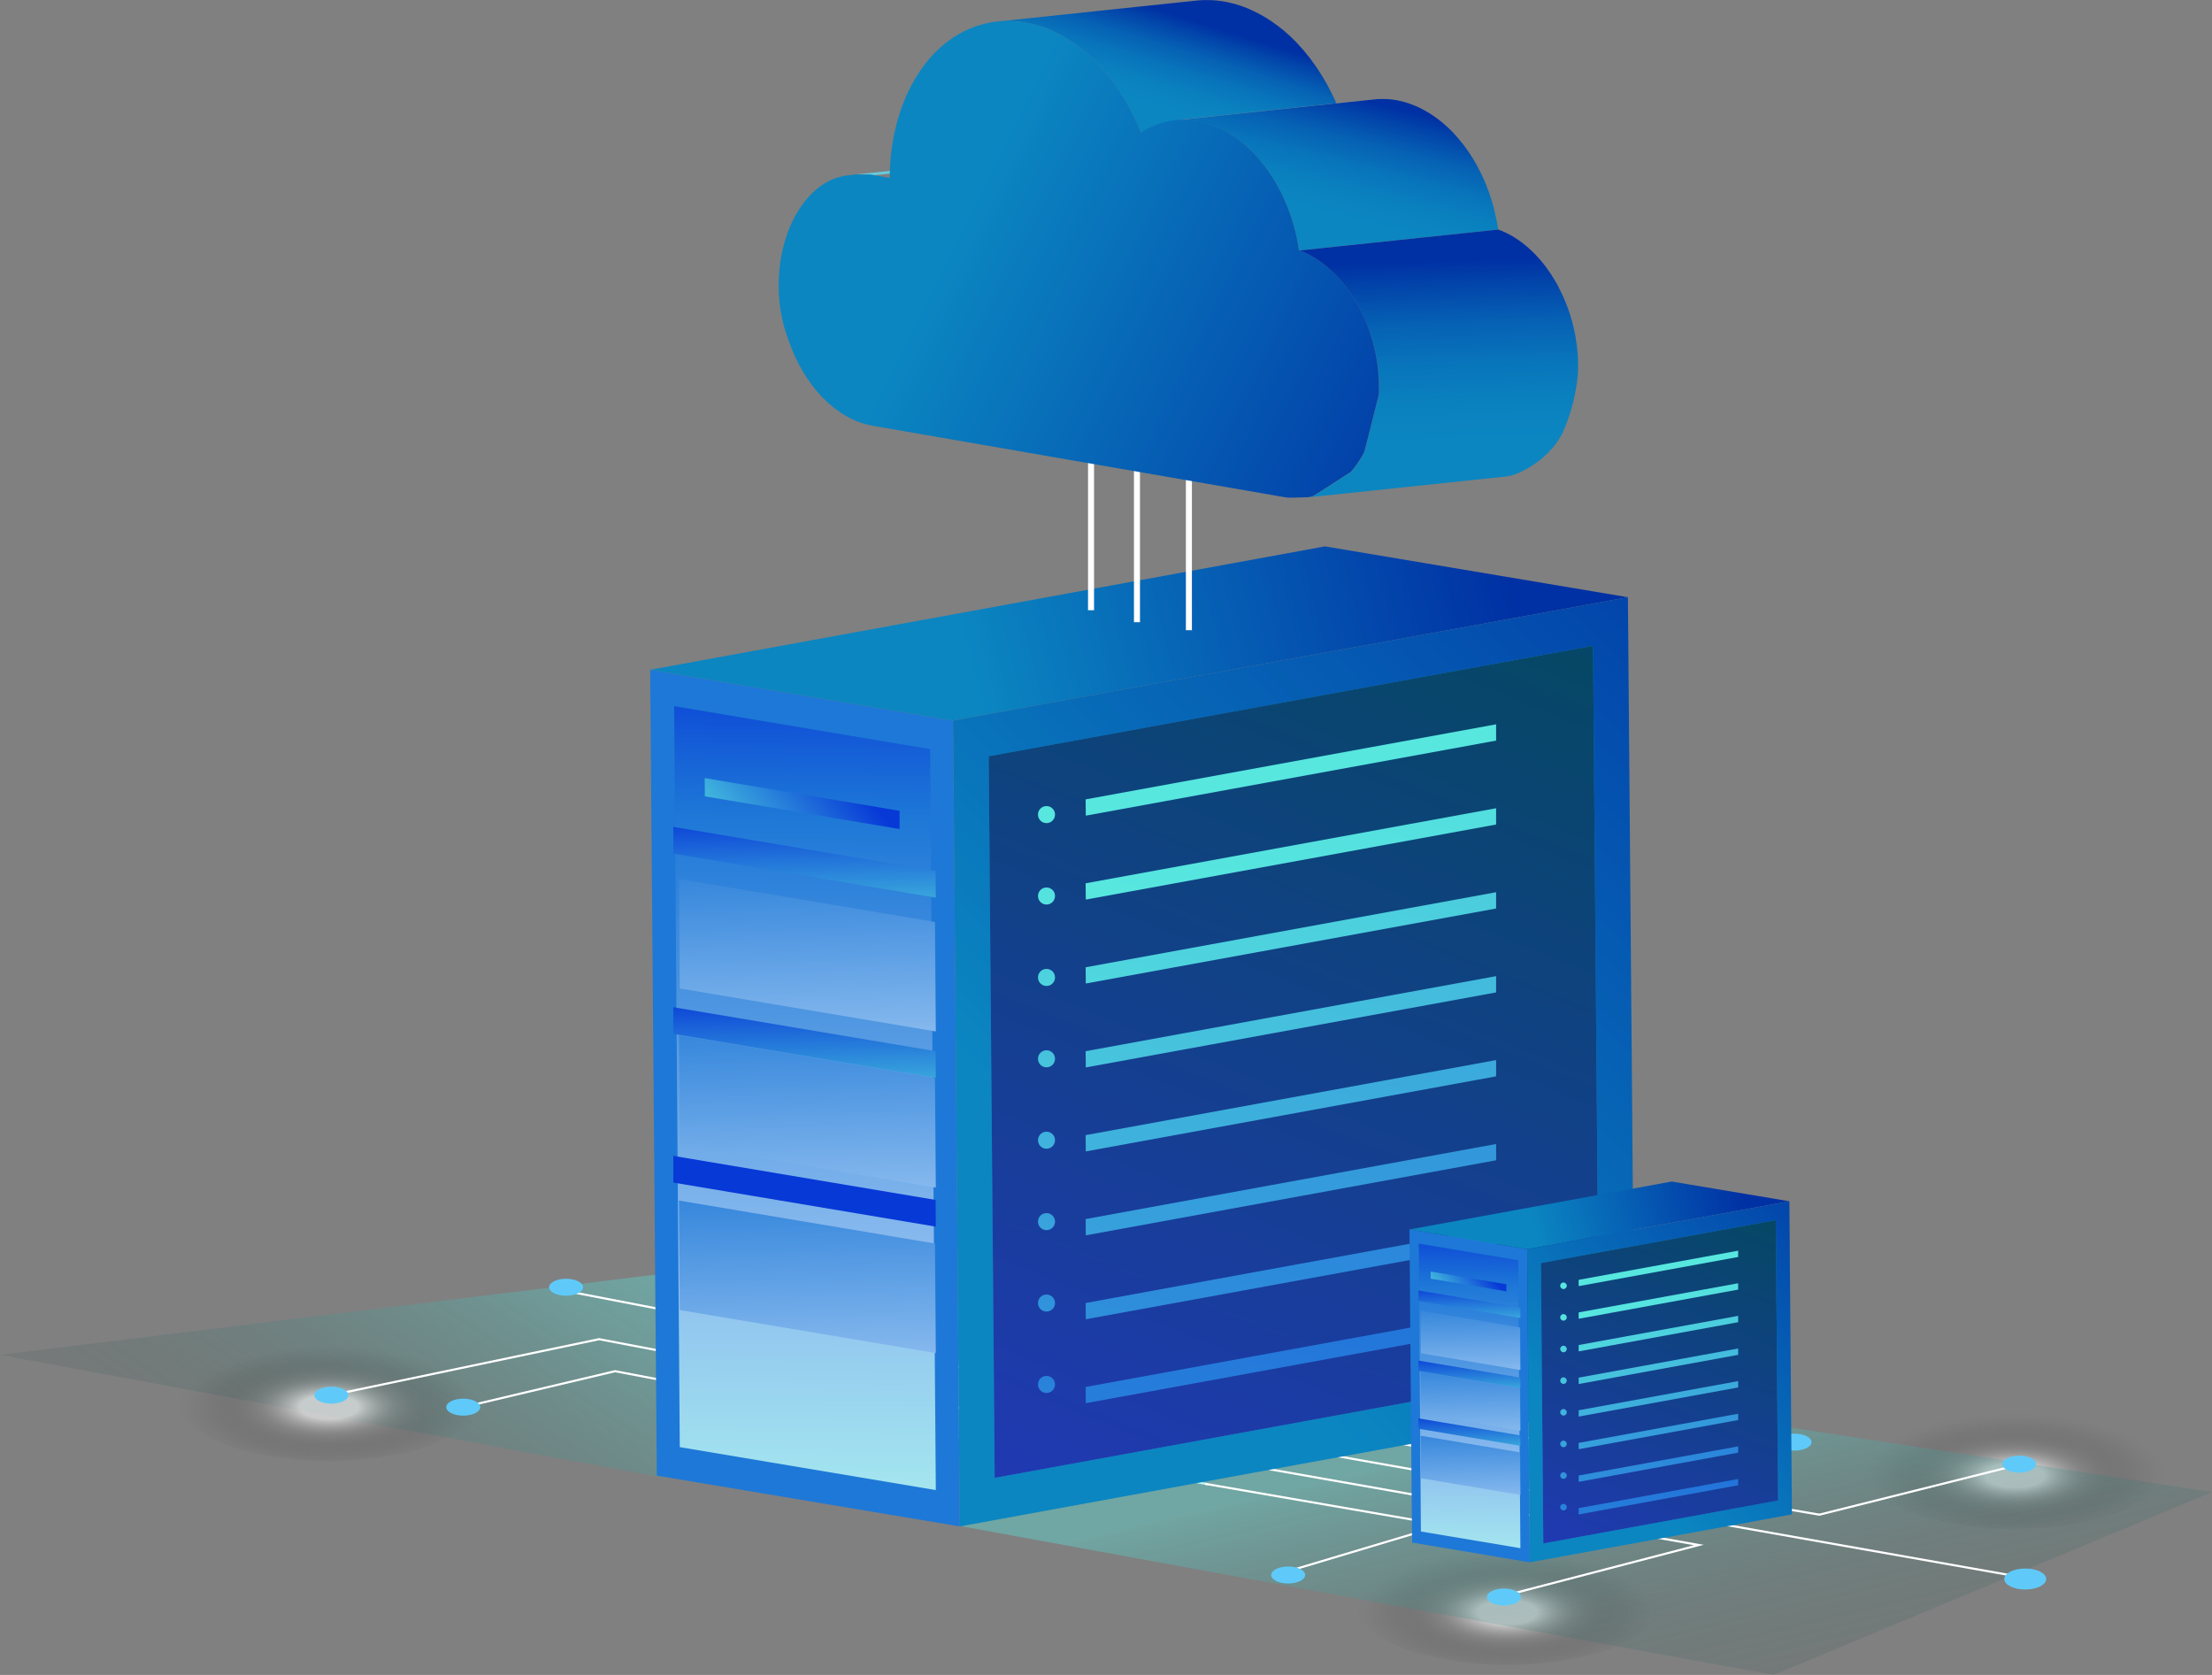 <svg xmlns="http://www.w3.org/2000/svg" width="523" height="396" viewBox="0 0 523 396" fill="none"><rect x="0" y="0" width="523" height="396" fill="#808080" stroke="none"/><path opacity="0.53" d="M157.629 349.512L332.441 328.127L174.812 298.938L0 320.322L157.629 349.512Z" fill="url(#paint0_linear_617_2567)"></path><path opacity="0.6" d="M356.411 393.614C376.563 393.614 392.899 386.961 392.899 378.755C392.899 370.549 376.563 363.896 356.411 363.896C336.259 363.896 319.922 370.549 319.922 378.755C319.922 386.961 336.259 393.614 356.411 393.614Z" fill="url(#paint1_radial_617_2567)"></path><path opacity="0.6" d="M476.365 361.483C496.517 361.483 512.853 354.83 512.853 346.624C512.853 338.418 496.517 331.766 476.365 331.766C456.213 331.766 439.877 338.418 439.877 346.624C439.877 354.83 456.213 361.483 476.365 361.483Z" fill="url(#paint2_radial_617_2567)"></path><path opacity="0.6" d="M77.773 345.412C97.925 345.412 114.262 338.76 114.262 330.554C114.262 322.348 97.925 315.695 77.773 315.695C57.621 315.695 41.285 322.348 41.285 330.554C41.285 338.76 57.621 345.412 77.773 345.412Z" fill="url(#paint3_radial_617_2567)"></path><path d="M285.213 350.857L145.426 324.186L109.531 332.689" stroke="white" stroke-width="0.5" stroke-miterlimit="10" stroke-linecap="square"></path><path d="M281.431 343.289L141.644 316.617L78.366 329.854" stroke="white" stroke-width="0.5" stroke-miterlimit="10" stroke-linecap="square"></path><path d="M282.38 333.849L134.094 305.279" stroke="white" stroke-width="0.5" stroke-miterlimit="10" stroke-linecap="square"></path><path opacity="0.53" d="M419.333 395.998L226.692 360.731L384.307 331.541L523 352.768L419.333 395.998Z" fill="url(#paint4_linear_617_2567)"></path><path d="M285.213 350.857L341.151 360.535L305.519 371.201" stroke="white" stroke-width="0.5" stroke-miterlimit="10" stroke-linecap="square"></path><path d="M300.42 347.416L401.675 365.281L357.241 376.869" stroke="white" stroke-width="0.5" stroke-miterlimit="10" stroke-linecap="square"></path><path d="M315.758 344.199L475.06 372.374" stroke="white" stroke-width="0.5" stroke-miterlimit="10" stroke-linecap="square"></path><path d="M476.958 346.387L430.178 358.108L329.647 341.074" stroke="white" stroke-width="0.5" stroke-miterlimit="10" stroke-linecap="square"></path><path d="M345.065 336.961L400.436 347.086L422.891 341.892" stroke="white" stroke-width="0.5" stroke-miterlimit="10" stroke-linecap="square"></path><path d="M226.929 360.889L155.296 348.878L153.728 158.354L225.348 170.377L226.929 360.889Z" fill="#1E78D7"></path><path d="M221.263 352.294L160.725 342.143L159.394 166.951L219.919 177.116L221.263 352.294Z" fill="url(#paint5_linear_617_2567)"></path><path d="M160.528 207.809L160.725 233.702L221.263 243.867L221.065 217.974L160.528 207.809Z" fill="url(#paint6_linear_617_2567)"></path><path d="M160.528 244.725L160.725 270.618L221.263 280.783L221.065 254.89L160.528 244.725Z" fill="url(#paint7_linear_617_2567)"></path><path d="M159.197 238.131V244.433L221.263 254.848L221.21 248.533L159.197 238.131Z" fill="url(#paint8_linear_617_2567)"></path><path d="M159.197 195.494V201.809L221.263 212.225L221.21 205.91L159.197 195.494Z" fill="url(#paint9_linear_617_2567)"></path><path d="M159.197 273.281V279.596L221.263 290.012L221.21 283.697L159.197 273.281Z" fill="url(#paint10_linear_617_2567)"></path><path d="M160.528 283.842L160.725 309.736L221.263 319.901L221.065 294.007L160.528 283.842Z" fill="url(#paint11_linear_617_2567)"></path><path d="M212.697 196.007V191.696L166.616 183.957L166.655 188.281L212.697 196.007Z" fill="url(#paint12_linear_617_2567)"></path><path d="M225.348 170.378L153.728 158.354L313.281 129.178L384.9 141.202L225.348 170.378Z" fill="url(#paint13_linear_617_2567)"></path><path d="M384.9 141.201L386.482 331.713L226.929 360.889L225.348 170.378L384.9 141.201Z" fill="url(#paint14_linear_617_2567)"></path><g style="mix-blend-mode:multiply"><path d="M376.651 152.686L378.061 323.289L235.178 349.407L233.768 178.817L376.651 152.686Z" fill="url(#paint15_linear_617_2567)"></path></g><g style="mix-blend-mode:multiply"><path d="M376.651 152.686L378.061 323.289L235.178 349.407L233.768 178.817L376.651 152.686Z" fill="url(#paint16_linear_617_2567)"></path></g><path d="M353.736 175.098V171.248L256.684 188.994L256.723 192.844L353.736 175.098Z" fill="url(#paint17_linear_617_2567)"></path><path d="M353.736 194.94V191.09L256.684 208.836L256.723 212.686L353.736 194.94Z" fill="url(#paint18_linear_617_2567)"></path><path d="M353.736 214.795V210.945L256.684 228.691L256.723 232.528L353.736 214.795Z" fill="url(#paint19_linear_617_2567)"></path><path d="M353.736 234.637V230.787L256.684 248.533L256.723 252.37L353.736 234.637Z" fill="url(#paint20_linear_617_2567)"></path><path d="M353.736 254.481V250.631L256.684 268.377L256.723 272.227L353.736 254.481Z" fill="url(#paint21_linear_617_2567)"></path><path d="M353.736 274.322V270.473L256.684 288.219L256.723 292.068L353.736 274.322Z" fill="url(#paint22_linear_617_2567)"></path><path d="M353.736 294.178V290.328L256.684 308.061L256.723 311.911L353.736 294.178Z" fill="url(#paint23_linear_617_2567)"></path><path d="M353.736 314.02V310.17L256.684 327.916L256.723 331.752L353.736 314.02Z" fill="url(#paint24_linear_617_2567)"></path><path d="M249.449 192.593C249.449 193.701 248.553 194.611 247.433 194.611C246.313 194.611 245.417 193.714 245.417 192.593C245.417 191.473 246.313 190.576 247.433 190.576C248.553 190.576 249.449 191.473 249.449 192.593Z" fill="url(#paint25_linear_617_2567)"></path><path d="M249.449 211.841C249.449 212.949 248.553 213.859 247.433 213.859C246.313 213.859 245.417 212.962 245.417 211.841C245.417 210.721 246.313 209.824 247.433 209.824C248.553 209.824 249.449 210.721 249.449 211.841Z" fill="url(#paint26_linear_617_2567)"></path><path d="M249.449 231.091C249.449 232.199 248.553 233.109 247.433 233.109C246.313 233.109 245.417 232.212 245.417 231.091C245.417 229.971 246.313 229.074 247.433 229.074C248.553 229.074 249.449 229.971 249.449 231.091Z" fill="url(#paint27_linear_617_2567)"></path><path d="M249.449 250.328C249.449 251.435 248.553 252.345 247.433 252.345C246.313 252.345 245.417 251.448 245.417 250.328C245.417 249.207 246.313 248.311 247.433 248.311C248.553 248.311 249.449 249.207 249.449 250.328Z" fill="url(#paint28_linear_617_2567)"></path><path d="M249.449 269.576C249.449 270.683 248.553 271.593 247.433 271.593C246.313 271.593 245.417 270.696 245.417 269.576C245.417 268.455 246.313 267.559 247.433 267.559C248.553 267.559 249.449 268.455 249.449 269.576Z" fill="url(#paint29_linear_617_2567)"></path><path d="M249.449 288.824C249.449 289.931 248.553 290.841 247.433 290.841C246.313 290.841 245.417 289.944 245.417 288.824C245.417 287.703 246.313 286.807 247.433 286.807C248.553 286.807 249.449 287.703 249.449 288.824Z" fill="url(#paint30_linear_617_2567)"></path><path d="M249.449 308.074C249.449 309.181 248.553 310.091 247.433 310.091C246.313 310.091 245.417 309.194 245.417 308.074C245.417 306.953 246.313 306.057 247.433 306.057C248.553 306.057 249.449 306.953 249.449 308.074Z" fill="url(#paint31_linear_617_2567)"></path><path d="M249.449 327.322C249.449 328.429 248.553 329.339 247.433 329.339C246.313 329.339 245.417 328.443 245.417 327.322C245.417 326.201 246.313 325.305 247.433 325.305C248.553 325.305 249.449 326.201 249.449 327.322Z" fill="url(#paint32_linear_617_2567)"></path><path d="M269.532 60.053H268.109V147.108H269.532V60.053Z" fill="white"></path><path d="M281.813 61.94H280.39V148.995H281.813V61.94Z" fill="white"></path><path d="M258.673 57.219H257.25V144.274H258.673V57.219Z" fill="white"></path><path d="M202.155 41.266L249.238 36.309H249.251L202.168 41.266C202.168 41.266 202.168 41.266 202.155 41.266Z" fill="url(#paint33_linear_617_2567)"></path><mask id="mask0_617_2567" style="mask-type:luminance" maskUnits="userSpaceOnUse" x="202" y="36" width="48" height="6"><path d="M202.155 41.266L249.238 36.309H249.251L202.168 41.266C202.168 41.266 202.168 41.266 202.155 41.266Z" fill="white"></path></mask><g mask="url(#mask0_617_2567)"><path d="M202.155 41.266L249.238 36.309H249.251L202.168 41.266C202.168 41.266 202.168 41.266 202.155 41.266Z" fill="url(#paint34_linear_617_2567)"></path></g><path d="M202.168 41.266L249.251 36.309C252.638 36.309 252.783 36.335 252.915 36.348C253.323 36.401 253.521 36.427 253.732 36.467L206.649 41.424C206.438 41.385 206.24 41.358 205.832 41.305C205.687 41.292 205.555 41.266 202.168 41.266Z" fill="url(#paint35_linear_617_2567)"></path><path d="M246.563 6.42C246.695 6.472 246.827 6.525 246.959 6.565C247.472 6.749 247.986 6.96 248.487 7.184C248.658 7.263 248.83 7.329 248.988 7.409C249.607 7.685 250.213 7.989 250.806 8.318C250.833 8.318 250.859 8.345 250.872 8.358C251.452 8.674 252.019 9.017 252.585 9.373C252.757 9.478 252.928 9.597 253.099 9.703C253.547 10.006 253.995 10.309 254.443 10.639C254.588 10.744 254.733 10.85 254.878 10.955C255.445 11.39 256.011 11.838 256.565 12.313C256.67 12.405 256.776 12.498 256.881 12.59C257.329 12.985 257.777 13.381 258.212 13.803C258.423 14.001 258.621 14.212 258.831 14.409C259.161 14.739 259.503 15.082 259.833 15.438C260.083 15.701 260.32 15.965 260.558 16.242C260.848 16.558 261.124 16.888 261.401 17.218C261.704 17.573 261.994 17.943 262.284 18.299C262.521 18.602 262.758 18.905 262.996 19.222C263.391 19.762 263.786 20.316 264.168 20.87C264.326 21.107 264.498 21.331 264.656 21.568C265.302 22.557 265.921 23.585 266.514 24.627C266.672 24.891 266.817 25.168 266.962 25.445C267.331 26.13 267.687 26.816 268.016 27.514C268.161 27.805 268.306 28.095 268.438 28.385C268.886 29.36 269.321 30.349 269.729 31.364L316.812 26.407C316.417 25.392 315.982 24.403 315.521 23.427C315.389 23.137 315.244 22.847 315.099 22.557C314.757 21.858 314.401 21.16 314.045 20.487C313.953 20.316 313.874 20.131 313.768 19.96C313.716 19.854 313.65 19.775 313.597 19.67C313.004 18.615 312.385 17.6 311.739 16.611C311.699 16.558 311.673 16.506 311.647 16.453C311.528 16.268 311.383 16.097 311.265 15.912C310.882 15.345 310.487 14.805 310.092 14.264C310 14.146 309.92 14.014 309.841 13.908C309.696 13.724 309.538 13.539 309.393 13.355C309.103 12.985 308.814 12.616 308.51 12.26C308.392 12.115 308.286 11.97 308.168 11.838C308.01 11.654 307.838 11.482 307.68 11.298C307.443 11.021 307.193 10.757 306.956 10.494C306.837 10.375 306.731 10.243 306.613 10.111C306.402 9.887 306.178 9.676 305.967 9.465C305.756 9.254 305.559 9.057 305.348 8.859C305.269 8.78 305.19 8.701 305.111 8.621C304.755 8.279 304.386 7.962 304.017 7.646C303.912 7.554 303.806 7.461 303.701 7.369C303.674 7.356 303.661 7.329 303.635 7.316C303.16 6.921 302.673 6.525 302.185 6.156C302.119 6.103 302.053 6.064 302.001 6.024C301.856 5.919 301.711 5.813 301.553 5.708C301.289 5.51 301.026 5.312 300.762 5.128C300.578 5.009 300.406 4.89 300.222 4.772C300.051 4.666 299.879 4.548 299.708 4.442C299.589 4.363 299.458 4.284 299.339 4.205C298.891 3.928 298.443 3.677 297.995 3.427C297.968 3.427 297.955 3.401 297.929 3.387C297.929 3.387 297.929 3.387 297.916 3.387C297.441 3.124 296.967 2.886 296.479 2.649C296.361 2.596 296.229 2.544 296.11 2.478C295.939 2.399 295.781 2.333 295.61 2.254C295.412 2.174 295.228 2.069 295.03 1.99C294.714 1.858 294.397 1.753 294.081 1.634C293.949 1.581 293.818 1.528 293.686 1.489C293.633 1.476 293.58 1.449 293.528 1.423C293.014 1.252 292.5 1.08 291.973 0.935C291.907 0.922 291.841 0.909 291.775 0.882C291.617 0.843 291.446 0.803 291.288 0.764C290.971 0.685 290.668 0.605 290.352 0.54C290.049 0.474 289.746 0.421 289.443 0.368C289.324 0.342 289.192 0.329 289.061 0.302C289.034 0.302 288.995 0.302 288.968 0.289C288.863 0.276 288.744 0.25 288.599 0.236C288.599 0.236 288.586 0.236 288.573 0.236C288.349 0.21 288.125 0.184 287.716 0.131C287.558 0.118 287.4 0.104 287.242 0.091C287.097 0.091 286.965 0.065 286.82 0.065C286.702 0.065 286.583 0.052 286.451 0.039C286.306 0.039 286.175 0.025 286.03 0.025C285.911 0.025 285.779 0.025 285.661 0.025C285.529 0.025 285.397 0.025 285.265 0.025C285.16 0.025 285.055 0.025 284.936 0.025C284.91 0.025 284.896 0.025 284.87 0.025C284.751 0.025 284.62 0.025 284.501 0.025C284.356 0.025 284.224 0.025 283.737 0.065C283.592 0.065 283.447 0.091 282.973 0.131C282.973 0.131 282.959 0.131 282.946 0.131L235.863 5.088C235.863 5.088 235.876 5.088 235.889 5.088C236.364 5.049 236.509 5.035 236.654 5.022C237.141 4.996 237.273 4.983 237.418 4.983C237.537 4.983 237.668 4.983 237.787 4.983C237.919 4.983 238.051 4.983 238.182 4.983C238.314 4.983 238.446 4.983 238.578 4.983C238.696 4.983 238.828 4.983 238.947 4.983C239.092 4.983 239.223 4.983 239.368 4.996C239.487 4.996 239.606 4.996 239.737 5.022C239.882 5.022 240.027 5.049 240.172 5.049C240.33 5.049 240.488 5.075 240.647 5.088C241.068 5.128 241.292 5.154 241.503 5.194C241.569 5.194 241.609 5.207 241.661 5.22C241.78 5.233 241.898 5.26 241.991 5.273C242.122 5.299 242.241 5.312 242.373 5.339C242.992 5.444 243.598 5.589 244.218 5.747C244.376 5.787 244.547 5.826 244.705 5.866C245.351 6.037 245.983 6.235 246.616 6.459L246.563 6.42Z" fill="url(#paint36_linear_617_2567)"></path><path d="M277.886 28.411L324.969 23.454C325.101 23.44 325.22 23.427 325.338 23.414C325.681 23.388 325.905 23.375 326.129 23.361C326.287 23.361 326.419 23.361 326.537 23.361L279.454 28.319C279.336 28.319 279.204 28.319 279.046 28.319C278.822 28.319 278.598 28.345 278.255 28.371C278.136 28.371 278.018 28.398 277.886 28.411Z" fill="#968D8D"></path><path d="M279.467 28.319L326.55 23.361C326.695 23.361 326.827 23.361 326.959 23.361C327.262 23.361 327.499 23.361 327.736 23.388C327.842 23.388 327.934 23.388 328.026 23.401L280.943 28.358C280.851 28.358 280.759 28.358 280.653 28.345C280.416 28.345 280.179 28.332 279.876 28.319C279.744 28.319 279.612 28.319 279.467 28.319Z" fill="#999090"></path><path d="M353.946 52.55C353.92 52.392 353.867 52.234 353.841 52.075C353.67 51.218 353.485 50.375 353.274 49.544C353.208 49.294 353.156 49.043 353.09 48.793C352.8 47.725 352.47 46.67 352.115 45.642C352.022 45.391 351.93 45.154 351.838 44.903C351.548 44.125 351.245 43.348 350.915 42.596C350.77 42.267 350.626 41.937 350.467 41.62C350.151 40.935 349.809 40.263 349.453 39.603C349.347 39.406 349.268 39.208 349.163 39.023C349.11 38.918 349.044 38.825 348.978 38.72C348.623 38.087 348.24 37.467 347.845 36.848C347.727 36.663 347.621 36.465 347.502 36.294C347.476 36.255 347.45 36.215 347.41 36.175C347.226 35.898 347.028 35.635 346.83 35.358C346.58 35.002 346.33 34.62 346.066 34.277C346.013 34.211 345.961 34.158 345.908 34.092C345.763 33.908 345.618 33.723 345.46 33.552C345.223 33.262 344.986 32.958 344.748 32.668C344.617 32.523 344.485 32.378 344.353 32.233C344.208 32.075 344.063 31.904 343.918 31.745C343.786 31.601 343.655 31.455 343.523 31.31C343.18 30.941 342.825 30.599 342.456 30.256C342.429 30.229 342.39 30.19 342.363 30.163C342.363 30.163 342.35 30.15 342.337 30.137C341.955 29.781 341.573 29.438 341.177 29.109C341.019 28.977 340.861 28.858 340.703 28.726C340.597 28.634 340.479 28.542 340.373 28.463C340.268 28.37 340.149 28.278 340.044 28.199C339.675 27.922 339.306 27.645 338.924 27.395C338.845 27.342 338.766 27.289 338.687 27.236C338.595 27.171 338.502 27.118 338.41 27.052C338.212 26.92 338.015 26.788 337.817 26.67C337.448 26.445 337.079 26.221 336.697 26.024C336.671 26.01 336.631 25.997 336.605 25.971C336.552 25.945 336.499 25.918 336.447 25.892C336.157 25.733 335.867 25.588 335.577 25.444C335.221 25.272 334.865 25.114 334.496 24.969C334.483 24.969 334.47 24.956 334.444 24.942C334.444 24.942 334.43 24.942 334.417 24.942C334.022 24.784 333.64 24.639 333.244 24.494C332.981 24.402 332.717 24.323 332.454 24.244C332.375 24.217 332.283 24.191 332.203 24.165C332.151 24.151 332.085 24.125 332.032 24.112C331.61 23.993 331.189 23.888 330.754 23.795C330.53 23.743 330.293 23.703 330.069 23.664C329.963 23.65 329.858 23.624 329.739 23.611C329.713 23.611 329.673 23.611 329.634 23.598C329.581 23.598 329.528 23.584 329.476 23.571C329.41 23.571 329.344 23.558 329.278 23.545C329.067 23.519 328.843 23.492 328.527 23.466C328.369 23.453 328.211 23.439 328.039 23.426H328.013C327.921 23.426 327.842 23.426 327.749 23.413C327.512 23.413 327.275 23.4 326.972 23.387C326.735 23.387 326.498 23.387 326.155 23.4C325.931 23.4 325.707 23.426 325.364 23.453C325.246 23.453 325.127 23.479 324.995 23.492L277.912 28.449C278.044 28.436 278.163 28.423 278.281 28.41C278.624 28.384 278.848 28.37 279.072 28.357C279.415 28.357 279.652 28.344 279.889 28.344C280.192 28.344 280.429 28.344 280.666 28.37C280.956 28.384 281.194 28.397 281.431 28.423C281.76 28.449 281.971 28.476 282.182 28.502C282.327 28.515 282.432 28.542 282.538 28.555C282.577 28.555 282.617 28.555 282.656 28.568C282.775 28.581 282.88 28.608 282.973 28.621C283.697 28.753 284.409 28.911 285.107 29.122C285.186 29.148 285.279 29.175 285.358 29.201C286.03 29.399 286.689 29.636 287.347 29.9C287.361 29.9 287.374 29.913 287.4 29.926C288.059 30.203 288.705 30.506 289.35 30.849C289.403 30.875 289.456 30.902 289.509 30.928C290.128 31.258 290.721 31.627 291.314 32.009C291.406 32.075 291.498 32.128 291.591 32.194C292.157 32.576 292.724 32.985 293.277 33.42C293.396 33.512 293.501 33.605 293.62 33.697C294.187 34.158 294.74 34.633 295.28 35.134C295.307 35.16 295.346 35.2 295.372 35.226C295.873 35.701 296.361 36.202 296.835 36.716C296.98 36.874 297.138 37.045 297.283 37.204C297.665 37.626 298.021 38.074 298.39 38.522C298.535 38.707 298.693 38.891 298.838 39.076C299.154 39.485 299.457 39.92 299.761 40.342C299.958 40.618 300.156 40.882 300.34 41.159C300.485 41.383 300.617 41.607 300.762 41.831C301.157 42.438 301.54 43.057 301.895 43.703C302.053 43.994 302.212 44.297 302.37 44.587C302.726 45.246 303.055 45.919 303.384 46.604C303.529 46.934 303.687 47.25 303.832 47.58C304.162 48.331 304.465 49.109 304.768 49.887C304.86 50.137 304.966 50.375 305.045 50.625C305.401 51.654 305.73 52.708 306.02 53.776C306.086 54.027 306.138 54.277 306.204 54.528C306.415 55.358 306.613 56.202 306.771 57.059C306.916 57.771 307.048 58.496 307.153 59.221L354.236 54.264C354.157 53.697 354.065 53.13 353.959 52.577L353.946 52.55Z" fill="url(#paint37_linear_617_2567)"></path><path d="M373.12 86.012C373.12 85.392 373.093 84.772 373.054 84.166C373.054 84.153 373.054 84.126 373.054 84.113C373.054 84.008 373.04 83.915 373.027 83.823C372.988 83.23 372.935 82.623 372.869 82.043C372.869 81.925 372.83 81.819 372.816 81.7C372.751 81.213 372.672 80.725 372.606 80.25C372.553 79.934 372.513 79.604 372.461 79.275C372.447 79.182 372.421 79.103 372.395 79.011C372.21 78.062 371.999 77.139 371.762 76.216C371.762 76.163 371.736 76.11 371.723 76.071C371.459 75.108 371.156 74.159 370.84 73.223C370.734 72.933 370.629 72.656 370.51 72.366C370.273 71.733 370.023 71.1 369.746 70.481C369.601 70.151 369.456 69.835 369.311 69.518C369.035 68.938 368.758 68.371 368.468 67.817C368.376 67.633 368.283 67.435 368.191 67.251C368.125 67.132 368.046 67.026 367.98 66.908C367.677 66.367 367.348 65.84 367.018 65.326C366.9 65.128 366.781 64.917 366.663 64.732C366.623 64.666 366.57 64.601 366.518 64.535C366.346 64.284 366.175 64.06 366.004 63.809C365.793 63.52 365.595 63.216 365.384 62.939C365.292 62.821 365.213 62.728 365.121 62.61C364.976 62.425 364.831 62.241 364.673 62.056C364.515 61.858 364.37 61.66 364.198 61.476C364.001 61.252 363.803 61.028 363.592 60.817C363.474 60.698 363.368 60.566 363.263 60.447C363.197 60.382 363.144 60.316 363.092 60.25C362.749 59.894 362.393 59.538 362.037 59.208C361.971 59.142 361.892 59.09 361.826 59.024C361.734 58.944 361.642 58.852 361.55 58.773C361.365 58.615 361.194 58.444 361.009 58.285C360.68 57.995 360.337 57.732 359.995 57.468C359.995 57.468 359.968 57.455 359.968 57.441C359.652 57.204 359.336 56.967 359.006 56.743C358.756 56.571 358.506 56.413 358.255 56.255C358.203 56.229 358.15 56.189 358.11 56.163C358.084 56.15 358.045 56.123 358.018 56.097C357.689 55.899 357.359 55.701 357.017 55.517C356.806 55.398 356.582 55.292 356.371 55.187C356.305 55.148 356.239 55.121 356.173 55.082C356.121 55.055 356.068 55.029 356.015 55.002C355.673 54.844 355.33 54.686 354.987 54.554C354.75 54.462 354.5 54.356 354.263 54.277L307.18 59.235C307.825 59.472 308.458 59.749 309.09 60.052C309.156 60.078 309.222 60.118 309.288 60.157C309.881 60.447 310.461 60.777 311.027 61.133C311.08 61.16 311.133 61.199 311.172 61.225C311.752 61.595 312.332 61.99 312.885 62.412C312.885 62.412 312.912 62.425 312.912 62.438C313.452 62.847 313.966 63.295 314.48 63.757C314.572 63.836 314.664 63.915 314.757 64.007C315.244 64.456 315.732 64.943 316.206 65.431C316.325 65.55 316.43 65.682 316.536 65.8C316.905 66.196 317.26 66.618 317.603 67.04C317.748 67.224 317.906 67.409 318.051 67.593C318.354 67.976 318.644 68.384 318.934 68.793C319.105 69.03 319.276 69.268 319.448 69.518C319.619 69.769 319.777 70.046 319.949 70.309C320.278 70.823 320.607 71.351 320.91 71.891C321.082 72.181 321.24 72.498 321.398 72.788C321.688 73.342 321.978 73.909 322.241 74.489C322.386 74.805 322.531 75.121 322.676 75.451C322.94 76.071 323.19 76.704 323.441 77.337C323.546 77.626 323.665 77.903 323.77 78.193C324.099 79.129 324.402 80.066 324.653 81.041C324.653 81.094 324.679 81.147 324.692 81.186C324.93 82.109 325.14 83.045 325.325 83.981C325.404 84.39 325.47 84.812 325.536 85.221C325.615 85.708 325.694 86.183 325.747 86.671C325.839 87.37 325.905 88.082 325.957 88.793C325.957 88.899 325.984 88.991 325.984 89.097C326.037 90.007 326.063 90.916 326.063 91.826C326.063 92.076 326.063 92.327 326.063 92.577C326.05 92.986 326.05 93.157 326.036 93.316C325.839 94.12 325.654 94.858 325.47 95.57C325.457 95.636 325.444 95.702 325.417 95.755C325.259 96.401 325.101 96.994 324.956 97.574C324.93 97.693 324.89 97.825 324.864 97.943C324.732 98.457 324.613 98.945 324.495 99.407C324.468 99.499 324.442 99.591 324.429 99.684C324.31 100.132 324.218 100.541 324.113 100.936C324.073 101.068 324.047 101.187 324.02 101.318C323.915 101.714 323.823 102.096 323.744 102.426C323.744 102.426 323.744 102.426 323.744 102.439C323.651 102.795 323.572 103.125 323.493 103.428C323.48 103.494 323.454 103.56 323.441 103.626C323.375 103.863 323.322 104.087 323.269 104.285C323.256 104.364 323.23 104.443 323.217 104.509C323.164 104.72 323.111 104.905 323.072 105.076C323.072 105.129 323.045 105.181 323.032 105.221C322.993 105.392 322.953 105.537 322.913 105.682C322.887 105.762 322.874 105.827 322.861 105.893C322.834 105.973 322.821 106.052 322.795 106.118C322.782 106.197 322.755 106.249 322.742 106.315C322.742 106.355 322.716 106.408 322.703 106.447C322.689 106.5 322.676 106.553 322.663 106.592C322.663 106.619 322.65 106.658 322.637 106.684C322.637 106.724 322.61 106.764 322.61 106.79C322.61 106.803 322.61 106.829 322.597 106.843C322.597 106.869 322.584 106.895 322.571 106.909C322.571 106.909 322.571 106.935 322.571 106.948C322.571 106.961 322.571 106.975 322.558 106.988C322.558 106.988 322.558 107.001 322.558 107.014C322.479 107.159 322.426 107.265 322.373 107.357C322.347 107.396 322.334 107.423 322.32 107.449C322.294 107.502 322.255 107.568 322.228 107.607C322.004 108.016 321.78 108.385 321.556 108.754C321.345 109.097 321.121 109.427 320.897 109.743C320.779 109.915 320.66 110.073 320.555 110.218C320.397 110.429 320.304 110.547 320.199 110.679C320.028 110.903 319.935 111.022 319.843 111.128C319.764 111.233 319.698 111.299 319.645 111.365C319.58 111.444 319.527 111.51 319.474 111.563C310.672 117.285 310.527 117.324 310.395 117.35C310.131 117.416 309.96 117.456 309.776 117.495C309.538 117.535 309.393 117.575 309.262 117.588L356.345 112.631C356.49 112.604 356.635 112.578 356.859 112.538C357.03 112.499 357.201 112.459 357.478 112.393C357.623 112.354 363.316 110.732 367.796 105.036C367.862 104.957 367.914 104.865 367.98 104.773C368.204 104.456 368.626 103.797 368.639 103.784C368.863 103.428 369.087 103.046 369.311 102.637C369.311 102.624 369.324 102.611 369.338 102.597C369.351 102.558 369.377 102.518 369.403 102.479C369.417 102.452 369.443 102.413 369.456 102.386C369.509 102.294 369.562 102.189 369.641 102.044C369.641 102.044 369.641 102.044 369.641 102.03C369.641 102.03 369.641 102.03 369.641 102.004C369.641 102.004 369.641 102.004 369.641 101.991V101.965V101.938C369.641 101.925 369.641 101.899 369.654 101.885C369.654 101.885 369.654 101.885 369.654 101.872C369.654 101.859 369.654 101.833 369.667 101.82C369.667 101.793 369.68 101.767 369.693 101.727C369.693 101.701 372.368 96.322 373.08 88.345C373.093 88.174 373.08 88.016 373.106 87.607C373.106 87.607 373.106 87.607 373.106 87.594C373.106 87.356 373.106 87.106 373.106 86.869C373.106 86.592 373.106 86.315 373.106 86.051L373.12 86.012Z" fill="url(#paint38_linear_617_2567)"></path><path d="M307.14 59.195C304.887 43.73 294.951 30.678 282.973 28.595C282.749 28.555 282.525 28.529 282.182 28.476C281.971 28.45 281.747 28.423 281.431 28.397C281.194 28.371 280.943 28.358 280.667 28.344C280.429 28.344 280.192 28.331 279.889 28.318C279.652 28.318 279.415 28.318 279.072 28.331C278.848 28.331 278.624 28.358 278.281 28.384C278.057 28.397 277.833 28.423 277.504 28.463C277.267 28.489 277.043 28.529 276.779 28.568C276.555 28.608 276.318 28.648 276.028 28.713C275.804 28.766 275.593 28.819 275.264 28.898C275.053 28.951 274.842 29.017 274.513 29.109C274.302 29.175 274.091 29.241 273.788 29.346C273.564 29.425 273.353 29.505 273.116 29.597C272.905 29.689 272.694 29.768 272.404 29.9C272.193 29.992 271.996 30.085 271.693 30.243C271.495 30.348 271.297 30.441 271.007 30.612C270.81 30.718 270.612 30.836 270.349 30.994C270.151 31.113 269.94 31.245 269.742 31.377C264.353 17.718 254.127 7.355 242.333 5.312C242.083 5.272 241.846 5.232 241.464 5.18C241.24 5.153 241.016 5.127 240.607 5.074C240.449 5.061 240.291 5.048 240.133 5.035C239.988 5.035 239.843 5.008 239.698 5.008C239.579 5.008 239.461 4.995 239.329 4.982C239.184 4.982 239.052 4.982 238.907 4.969C238.789 4.969 238.657 4.969 238.538 4.969C238.406 4.969 238.275 4.969 238.143 4.969C238.011 4.969 237.879 4.969 237.748 4.969C237.629 4.969 237.497 4.969 237.379 4.969C237.234 4.969 237.102 4.969 236.614 5.008C236.469 5.008 236.324 5.035 235.85 5.074C235.692 5.087 235.547 5.114 235.099 5.167C234.928 5.193 234.756 5.219 234.361 5.285C234.176 5.312 233.979 5.351 233.623 5.43C233.399 5.47 233.175 5.522 232.885 5.588C231.646 5.892 230.434 6.287 229.261 6.788C229.024 6.894 228.8 6.986 228.51 7.118C228.299 7.223 228.089 7.316 227.799 7.461C227.601 7.566 227.403 7.672 227.113 7.83C226.929 7.935 226.731 8.041 226.428 8.225C226.244 8.331 226.059 8.449 225.769 8.634C225.585 8.753 225.413 8.871 225.124 9.056C224.952 9.175 224.781 9.293 224.478 9.504C224.307 9.623 224.135 9.755 223.859 9.966C223.687 10.097 223.529 10.229 223.239 10.453C223.081 10.585 222.91 10.73 222.633 10.968C222.475 11.113 222.317 11.258 222.04 11.495C221.882 11.64 221.724 11.798 221.46 12.049C221.302 12.207 221.144 12.365 220.894 12.616C220.735 12.787 220.577 12.945 220.34 13.209C220.182 13.38 220.024 13.565 219.8 13.815C219.642 14 219.484 14.198 219.273 14.448C219.101 14.646 218.943 14.857 218.759 15.094C217.217 17.072 215.847 19.3 214.648 21.858C214.542 22.095 214.423 22.332 214.252 22.741C214.16 22.952 214.068 23.176 213.883 23.598C213.791 23.809 213.712 24.02 213.541 24.468C213.462 24.679 213.382 24.877 213.211 25.352C213.132 25.549 213.066 25.747 212.895 26.248C212.829 26.446 212.763 26.643 212.605 27.158C212.539 27.355 212.486 27.54 212.328 28.067C212.276 28.252 212.223 28.45 212.065 28.99C212.012 29.175 211.959 29.36 211.828 29.926C211.788 30.111 211.735 30.309 211.604 30.876C211.564 31.06 211.524 31.258 211.393 31.838C211.353 32.023 211.314 32.207 211.208 32.814C211.169 32.998 211.142 33.183 211.037 33.803C211.011 33.987 210.984 34.185 210.892 34.791C210.866 34.976 210.839 35.174 210.76 35.806C210.734 35.991 210.721 36.189 210.642 36.822C210.615 37.02 210.602 37.217 210.549 37.85C210.536 38.048 210.523 38.259 210.47 38.892C210.47 39.103 210.444 39.313 210.418 39.933C210.418 40.17 210.404 40.408 210.378 40.988C210.378 41.344 210.365 41.7 210.365 42.056L206.662 41.41C206.451 41.37 206.253 41.344 205.845 41.291C205.7 41.278 205.568 41.252 202.182 41.252C202.05 41.265 201.918 41.278 201.655 41.318C201.496 41.344 201.325 41.37 201.127 41.397C201.075 41.397 201.022 41.423 200.969 41.423C191.587 41.99 184.102 53.421 184.102 67.475C184.102 72.248 184.985 76.704 186.487 80.554C190.058 91.009 197.583 99.156 206.319 100.66L303.661 117.535C303.872 117.575 304.083 117.601 304.478 117.654C304.623 117.667 304.768 117.693 309.209 117.562C309.354 117.535 309.499 117.509 309.723 117.469C309.894 117.43 310.065 117.39 310.342 117.324C310.487 117.285 310.619 117.258 319.421 111.536C319.514 111.431 319.606 111.326 319.79 111.101C319.883 110.983 319.975 110.877 320.146 110.653C320.252 110.521 320.344 110.389 320.502 110.192C320.607 110.047 320.726 109.888 320.845 109.717C321.306 109.071 321.728 108.385 322.176 107.594C322.255 107.449 322.347 107.291 322.505 107.001C322.571 106.869 322.65 106.737 326.01 93.276C326.01 93.105 326.01 92.947 326.037 92.538C326.037 92.288 326.037 92.037 326.037 91.787C326.129 76.915 317.867 63.111 307.14 59.195Z" fill="url(#paint39_linear_617_2567)"></path><path d="M483.797 373.322C483.797 374.694 481.583 375.801 478.842 375.801C476.101 375.801 473.888 374.694 473.888 373.322C473.888 371.951 476.101 370.844 478.842 370.844C481.583 370.844 483.797 371.951 483.797 373.322Z" fill="#5FCAF9"></path><path d="M481.438 346.162C481.438 347.27 479.646 348.166 477.419 348.166C475.192 348.166 473.4 347.27 473.4 346.162C473.4 345.055 475.192 344.158 477.419 344.158C479.646 344.158 481.438 345.055 481.438 346.162Z" fill="#5FCAF9"></path><path d="M359.6 377.58C359.6 378.688 357.807 379.584 355.58 379.584C353.353 379.584 351.561 378.688 351.561 377.58C351.561 376.473 353.353 375.576 355.58 375.576C357.807 375.576 359.6 376.473 359.6 377.58Z" fill="#5FCAF9"></path><path d="M428.307 340.955C428.307 342.063 426.515 342.959 424.288 342.959C422.061 342.959 420.269 342.063 420.269 340.955C420.269 339.848 422.061 338.951 424.288 338.951C426.515 338.951 428.307 339.848 428.307 340.955Z" fill="#5FCAF9"></path><path d="M308.59 372.373C308.59 373.481 306.798 374.377 304.571 374.377C302.344 374.377 300.551 373.481 300.551 372.373C300.551 371.266 302.344 370.369 304.571 370.369C306.798 370.369 308.59 371.266 308.59 372.373Z" fill="#5FCAF9"></path><path d="M113.55 332.69C113.55 333.797 111.758 334.694 109.531 334.694C107.304 334.694 105.512 333.797 105.512 332.69C105.512 331.582 107.304 330.686 109.531 330.686C111.758 330.686 113.55 331.582 113.55 332.69Z" fill="#5FCAF9"></path><path d="M82.372 329.854C82.372 330.961 80.58 331.858 78.353 331.858C76.126 331.858 74.334 330.961 74.334 329.854C74.334 328.746 76.126 327.85 78.353 327.85C80.58 327.85 82.372 328.746 82.372 329.854Z" fill="#5FCAF9"></path><path d="M137.863 304.342C137.863 305.449 136.07 306.346 133.843 306.346C131.616 306.346 129.824 305.449 129.824 304.342C129.824 303.234 131.616 302.338 133.843 302.338C136.07 302.338 137.863 303.234 137.863 304.342Z" fill="#5FCAF9"></path><path d="M361.695 369.38L333.864 364.7L333.245 290.684L361.075 295.351L361.695 369.38Z" fill="#1E78D7"></path><path d="M359.481 366.032L335.959 362.089L335.445 294.02L358.967 297.962L359.481 366.032Z" fill="url(#paint40_linear_617_2567)"></path><path d="M335.893 309.893L335.959 319.952L359.481 323.907L359.415 313.848L335.893 309.893Z" fill="url(#paint41_linear_617_2567)"></path><path d="M335.893 324.238L335.959 334.298L359.481 338.253L359.415 328.194L335.893 324.238Z" fill="url(#paint42_linear_617_2567)"></path><path d="M335.366 321.68V324.119L359.481 328.166L359.468 325.714L335.366 321.68Z" fill="url(#paint43_linear_617_2567)"></path><path d="M335.366 305.107V307.56L359.481 311.607L359.468 309.155L335.366 305.107Z" fill="url(#paint44_linear_617_2567)"></path><path d="M335.366 335.34V337.792L359.481 341.84L359.468 339.374L335.366 335.34Z" fill="url(#paint45_linear_617_2567)"></path><path d="M335.893 339.439L335.959 349.499L359.481 353.441L359.415 343.382L335.893 339.439Z" fill="url(#paint46_linear_617_2567)"></path><path d="M356.16 305.305V303.631L338.252 300.625L338.265 302.313L356.16 305.305Z" fill="url(#paint47_linear_617_2567)"></path><path d="M361.075 295.351L333.245 290.684L395.245 279.346L423.075 284.013L361.075 295.351Z" fill="url(#paint48_linear_617_2567)"></path><path d="M423.075 284.014L423.681 358.043L361.695 369.381L361.075 295.352L423.075 284.014Z" fill="url(#paint49_linear_617_2567)"></path><g style="mix-blend-mode:multiply"><path d="M419.86 288.469L420.413 354.759L364.897 364.911L364.343 298.621L419.86 288.469Z" fill="url(#paint50_linear_617_2567)"></path></g><g style="mix-blend-mode:multiply"><path d="M419.86 288.469L420.413 354.759L364.897 364.911L364.343 298.621L419.86 288.469Z" fill="url(#paint51_linear_617_2567)"></path></g><path d="M410.965 297.183V295.693L373.251 302.589L373.265 304.078L410.965 297.183Z" fill="url(#paint52_linear_617_2567)"></path><path d="M410.965 304.896V303.393L373.251 310.288L373.265 311.791L410.965 304.896Z" fill="url(#paint53_linear_617_2567)"></path><path d="M410.965 312.608V311.105L373.251 318.001L373.265 319.504L410.965 312.608Z" fill="url(#paint54_linear_617_2567)"></path><path d="M410.965 320.321V318.818L373.251 325.714L373.265 327.217L410.965 320.321Z" fill="url(#paint55_linear_617_2567)"></path><path d="M410.965 328.034V326.531L373.251 333.427L373.265 334.916L410.965 328.034Z" fill="url(#paint56_linear_617_2567)"></path><path d="M410.965 335.734V334.244L373.251 341.139L373.265 342.629L410.965 335.734Z" fill="url(#paint57_linear_617_2567)"></path><path d="M410.965 343.447V341.957L373.251 348.852L373.265 350.342L410.965 343.447Z" fill="url(#paint58_linear_617_2567)"></path><path d="M410.965 351.16V349.67L373.251 356.565L373.265 358.055L410.965 351.16Z" fill="url(#paint59_linear_617_2567)"></path><path d="M370.445 303.987C370.445 304.422 370.089 304.765 369.667 304.765C369.245 304.765 368.89 304.409 368.89 303.987C368.89 303.565 369.245 303.209 369.667 303.209C370.089 303.209 370.445 303.565 370.445 303.987Z" fill="url(#paint60_linear_617_2567)"></path><path d="M370.445 311.461C370.445 311.897 370.089 312.239 369.667 312.239C369.245 312.239 368.89 311.883 368.89 311.461C368.89 311.04 369.245 310.684 369.667 310.684C370.089 310.684 370.445 311.04 370.445 311.461Z" fill="url(#paint61_linear_617_2567)"></path><path d="M370.445 318.938C370.445 319.373 370.089 319.716 369.667 319.716C369.245 319.716 368.89 319.36 368.89 318.938C368.89 318.516 369.245 318.16 369.667 318.16C370.089 318.16 370.445 318.516 370.445 318.938Z" fill="url(#paint62_linear_617_2567)"></path><path d="M370.445 326.413C370.445 326.848 370.089 327.19 369.667 327.19C369.245 327.19 368.89 326.835 368.89 326.413C368.89 325.991 369.245 325.635 369.667 325.635C370.089 325.635 370.445 325.991 370.445 326.413Z" fill="url(#paint63_linear_617_2567)"></path><path d="M370.445 333.901C370.445 334.336 370.089 334.679 369.667 334.679C369.245 334.679 368.89 334.323 368.89 333.901C368.89 333.479 369.245 333.123 369.667 333.123C370.089 333.123 370.445 333.479 370.445 333.901Z" fill="url(#paint64_linear_617_2567)"></path><path d="M370.445 341.377C370.445 341.813 370.089 342.155 369.667 342.155C369.245 342.155 368.89 341.799 368.89 341.377C368.89 340.956 369.245 340.6 369.667 340.6C370.089 340.6 370.445 340.956 370.445 341.377Z" fill="url(#paint65_linear_617_2567)"></path><path d="M370.445 348.852C370.445 349.287 370.089 349.63 369.667 349.63C369.245 349.63 368.89 349.274 368.89 348.852C368.89 348.43 369.245 348.074 369.667 348.074C370.089 348.074 370.445 348.43 370.445 348.852Z" fill="url(#paint66_linear_617_2567)"></path><path d="M370.445 356.329C370.445 356.764 370.089 357.107 369.667 357.107C369.245 357.107 368.89 356.751 368.89 356.329C368.89 355.907 369.245 355.551 369.667 355.551C370.089 355.551 370.445 355.907 370.445 356.329Z" fill="url(#paint67_linear_617_2567)"></path><defs><linearGradient id="paint0_linear_617_2567" x1="174.074" y1="312.069" x2="105.687" y2="417.774" gradientUnits="userSpaceOnUse"><stop stop-color="#57E7DF" stop-opacity="0.7"></stop><stop offset="0.14" stop-color="#4ED1CA" stop-opacity="0.63"></stop><stop offset="0.4" stop-color="#399993" stop-opacity="0.46"></stop><stop offset="0.77" stop-color="#173E3C" stop-opacity="0.19"></stop><stop offset="1" stop-opacity="0"></stop></linearGradient><radialGradient id="paint1_radial_617_2567" cx="0" cy="0" r="1" gradientUnits="userSpaceOnUse" gradientTransform="translate(356.411 381.179) scale(36.488 14.968)"><stop offset="0.19" stop-color="white"></stop><stop offset="0.3" stop-color="#CBCBCB" stop-opacity="0.8"></stop><stop offset="0.43" stop-color="#8E8E8E" stop-opacity="0.56"></stop><stop offset="0.57" stop-color="#5B5B5B" stop-opacity="0.36"></stop><stop offset="0.69" stop-color="#333333" stop-opacity="0.2"></stop><stop offset="0.81" stop-color="#171717" stop-opacity="0.09"></stop><stop offset="0.91" stop-color="#060606" stop-opacity="0.02"></stop><stop offset="0.98" stop-opacity="0"></stop></radialGradient><radialGradient id="paint2_radial_617_2567" cx="0" cy="0" r="1" gradientUnits="userSpaceOnUse" gradientTransform="translate(476.365 348.82) scale(36.488 14.968)"><stop offset="0.19" stop-color="white"></stop><stop offset="0.3" stop-color="#CBCBCB" stop-opacity="0.8"></stop><stop offset="0.43" stop-color="#8E8E8E" stop-opacity="0.56"></stop><stop offset="0.57" stop-color="#5B5B5B" stop-opacity="0.36"></stop><stop offset="0.69" stop-color="#333333" stop-opacity="0.2"></stop><stop offset="0.81" stop-color="#171717" stop-opacity="0.09"></stop><stop offset="0.91" stop-color="#060606" stop-opacity="0.02"></stop><stop offset="0.98" stop-opacity="0"></stop></radialGradient><radialGradient id="paint3_radial_617_2567" cx="0" cy="0" r="1" gradientUnits="userSpaceOnUse" gradientTransform="translate(77.773 332.643) scale(36.488 14.968)"><stop offset="0.19" stop-color="white"></stop><stop offset="0.3" stop-color="#CBCBCB" stop-opacity="0.8"></stop><stop offset="0.43" stop-color="#8E8E8E" stop-opacity="0.56"></stop><stop offset="0.57" stop-color="#5B5B5B" stop-opacity="0.36"></stop><stop offset="0.69" stop-color="#333333" stop-opacity="0.2"></stop><stop offset="0.81" stop-color="#171717" stop-opacity="0.09"></stop><stop offset="0.91" stop-color="#060606" stop-opacity="0.02"></stop><stop offset="0.98" stop-opacity="0"></stop></radialGradient><linearGradient id="paint4_linear_617_2567" x1="350.244" y1="339.92" x2="377.352" y2="453.659" gradientUnits="userSpaceOnUse"><stop offset="0.01" stop-color="#57E7DF" stop-opacity="0.7"></stop><stop offset="0.04" stop-color="#53DDD5" stop-opacity="0.67"></stop><stop offset="0.38" stop-color="#2F7F7A" stop-opacity="0.39"></stop><stop offset="0.66" stop-color="#153A38" stop-opacity="0.18"></stop><stop offset="0.88" stop-color="#050F0F" stop-opacity="0.05"></stop><stop offset="1" stop-opacity="0"></stop></linearGradient><linearGradient id="paint5_linear_617_2567" x1="189.255" y1="357.383" x2="191.537" y2="149.469" gradientUnits="userSpaceOnUse"><stop offset="0.03" stop-color="#A3E5EF"></stop><stop offset="0.28" stop-color="#8DBDEF"></stop><stop offset="0.79" stop-color="#1E78D7"></stop><stop offset="0.98" stop-color="#0739D7"></stop></linearGradient><linearGradient id="paint6_linear_617_2567" x1="192.035" y1="277.157" x2="189.74" y2="174.031" gradientUnits="userSpaceOnUse"><stop offset="0.03" stop-color="#A3E5EF"></stop><stop offset="0.28" stop-color="#8DBDEF"></stop><stop offset="0.79" stop-color="#1E78D7"></stop><stop offset="0.98" stop-color="#0739D7"></stop></linearGradient><linearGradient id="paint7_linear_617_2567" x1="192.035" y1="314.073" x2="189.74" y2="210.947" gradientUnits="userSpaceOnUse"><stop offset="0.03" stop-color="#A3E5EF"></stop><stop offset="0.28" stop-color="#8DBDEF"></stop><stop offset="0.79" stop-color="#1E78D7"></stop><stop offset="0.98" stop-color="#0739D7"></stop></linearGradient><linearGradient id="paint8_linear_617_2567" x1="190.757" y1="271.329" x2="189.636" y2="221.413" gradientUnits="userSpaceOnUse"><stop offset="0.06" stop-color="#57E7DF"></stop><stop offset="0.74" stop-color="#0739D7"></stop></linearGradient><linearGradient id="paint9_linear_617_2567" x1="190.757" y1="228.692" x2="189.636" y2="178.777" gradientUnits="userSpaceOnUse"><stop offset="0.06" stop-color="#57E7DF"></stop><stop offset="0.74" stop-color="#0739D7"></stop></linearGradient><linearGradient id="paint10_linear_617_2567" x1="-7.01598e-05" y1="306.479" x2="189.649" y2="256.611" gradientUnits="userSpaceOnUse"><stop offset="0.06" stop-color="#57E7DF"></stop><stop offset="0.74" stop-color="#0739D7"></stop></linearGradient><linearGradient id="paint11_linear_617_2567" x1="192.035" y1="353.191" x2="189.74" y2="250.064" gradientUnits="userSpaceOnUse"><stop offset="0.03" stop-color="#A3E5EF"></stop><stop offset="0.28" stop-color="#8DBDEF"></stop><stop offset="0.79" stop-color="#1E78D7"></stop><stop offset="0.98" stop-color="#0739D7"></stop></linearGradient><linearGradient id="paint12_linear_617_2567" x1="165.034" y1="209.996" x2="211.886" y2="171.956" gradientUnits="userSpaceOnUse"><stop offset="0.06" stop-color="#57E7DF"></stop><stop offset="0.74" stop-color="#0739D7"></stop></linearGradient><linearGradient id="paint13_linear_617_2567" x1="207.571" y1="165.223" x2="357.553" y2="127.737" gradientUnits="userSpaceOnUse"><stop offset="0.15" stop-color="#0B86C1"></stop><stop offset="0.98" stop-color="#0031A4"></stop></linearGradient><linearGradient id="paint14_linear_617_2567" x1="231.805" y1="325.186" x2="470.847" y2="86.266" gradientUnits="userSpaceOnUse"><stop offset="0.15" stop-color="#0B86C1"></stop><stop offset="0.88" stop-color="#0031A4"></stop></linearGradient><linearGradient id="paint15_linear_617_2567" x1="210.786" y1="483.529" x2="397.054" y2="28.768" gradientUnits="userSpaceOnUse"><stop stop-color="#3FACDE"></stop><stop offset="0.79" stop-color="#0B86C1"></stop><stop offset="0.98" stop-color="#0052C1"></stop></linearGradient><linearGradient id="paint16_linear_617_2567" x1="210.786" y1="483.529" x2="397.054" y2="28.768" gradientUnits="userSpaceOnUse"><stop stop-color="#2F31DE"></stop><stop offset="0.74" stop-color="#064766"></stop><stop offset="0.98" stop-color="#0052C1"></stop></linearGradient><linearGradient id="paint17_linear_617_2567" x1="303.121" y1="190.141" x2="593.777" y2="-936.31" gradientUnits="userSpaceOnUse"><stop offset="0.06" stop-color="#57E7DF"></stop><stop offset="0.74" stop-color="#0739D7"></stop></linearGradient><linearGradient id="paint18_linear_617_2567" x1="283.065" y1="287.822" x2="573.721" y2="-838.642" gradientUnits="userSpaceOnUse"><stop offset="0.06" stop-color="#57E7DF"></stop><stop offset="0.74" stop-color="#0739D7"></stop></linearGradient><linearGradient id="paint19_linear_617_2567" x1="262.996" y1="385.491" x2="553.652" y2="-740.96" gradientUnits="userSpaceOnUse"><stop offset="0.06" stop-color="#57E7DF"></stop><stop offset="0.74" stop-color="#0739D7"></stop></linearGradient><linearGradient id="paint20_linear_617_2567" x1="242.939" y1="483.172" x2="533.596" y2="-643.278" gradientUnits="userSpaceOnUse"><stop offset="0.06" stop-color="#57E7DF"></stop><stop offset="0.74" stop-color="#0739D7"></stop></linearGradient><linearGradient id="paint21_linear_617_2567" x1="222.87" y1="580.855" x2="513.526" y2="-545.608" gradientUnits="userSpaceOnUse"><stop offset="0.06" stop-color="#57E7DF"></stop><stop offset="0.74" stop-color="#0739D7"></stop></linearGradient><linearGradient id="paint22_linear_617_2567" x1="202.814" y1="678.523" x2="493.471" y2="-447.928" gradientUnits="userSpaceOnUse"><stop offset="0.06" stop-color="#57E7DF"></stop><stop offset="0.74" stop-color="#0739D7"></stop></linearGradient><linearGradient id="paint23_linear_617_2567" x1="182.745" y1="776.205" x2="473.401" y2="-350.259" gradientUnits="userSpaceOnUse"><stop offset="0.06" stop-color="#57E7DF"></stop><stop offset="0.74" stop-color="#0739D7"></stop></linearGradient><linearGradient id="paint24_linear_617_2567" x1="162.689" y1="873.886" x2="453.345" y2="-252.578" gradientUnits="userSpaceOnUse"><stop offset="0.06" stop-color="#57E7DF"></stop><stop offset="0.74" stop-color="#0739D7"></stop></linearGradient><linearGradient id="paint25_linear_617_2567" x1="247.288" y1="197.129" x2="257.221" y2="-110.471" gradientUnits="userSpaceOnUse"><stop offset="0.06" stop-color="#57E7DF"></stop><stop offset="0.74" stop-color="#0739D7"></stop></linearGradient><linearGradient id="paint26_linear_617_2567" x1="246.669" y1="235.599" x2="256.588" y2="-72.002" gradientUnits="userSpaceOnUse"><stop offset="0.06" stop-color="#57E7DF"></stop><stop offset="0.74" stop-color="#0739D7"></stop></linearGradient><linearGradient id="paint27_linear_617_2567" x1="246.049" y1="274.085" x2="255.969" y2="-33.528" gradientUnits="userSpaceOnUse"><stop offset="0.06" stop-color="#57E7DF"></stop><stop offset="0.74" stop-color="#0739D7"></stop></linearGradient><linearGradient id="paint28_linear_617_2567" x1="245.43" y1="312.557" x2="255.35" y2="4.957" gradientUnits="userSpaceOnUse"><stop offset="0.06" stop-color="#57E7DF"></stop><stop offset="0.74" stop-color="#0739D7"></stop></linearGradient><linearGradient id="paint29_linear_617_2567" x1="244.811" y1="351.028" x2="254.73" y2="43.428" gradientUnits="userSpaceOnUse"><stop offset="0.06" stop-color="#57E7DF"></stop><stop offset="0.74" stop-color="#0739D7"></stop></linearGradient><linearGradient id="paint30_linear_617_2567" x1="244.191" y1="389.499" x2="254.111" y2="81.898" gradientUnits="userSpaceOnUse"><stop offset="0.06" stop-color="#57E7DF"></stop><stop offset="0.74" stop-color="#0739D7"></stop></linearGradient><linearGradient id="paint31_linear_617_2567" x1="243.572" y1="427.971" x2="253.492" y2="120.371" gradientUnits="userSpaceOnUse"><stop offset="0.06" stop-color="#57E7DF"></stop><stop offset="0.74" stop-color="#0739D7"></stop></linearGradient><linearGradient id="paint32_linear_617_2567" x1="242.953" y1="466.454" x2="252.872" y2="158.855" gradientUnits="userSpaceOnUse"><stop offset="0.06" stop-color="#57E7DF"></stop><stop offset="0.74" stop-color="#0739D7"></stop></linearGradient><linearGradient id="paint33_linear_617_2567" x1="202.155" y1="38.787" x2="249.251" y2="38.787" gradientUnits="userSpaceOnUse"><stop offset="0.19" stop-color="#65CBDE"></stop><stop offset="0.74" stop-color="#0B86C1"></stop><stop offset="0.98" stop-color="#0052C1"></stop></linearGradient><linearGradient id="paint34_linear_617_2567" x1="202.155" y1="38.787" x2="249.251" y2="38.787" gradientUnits="userSpaceOnUse"><stop offset="0.19" stop-color="#65CBDE"></stop><stop offset="0.74" stop-color="#0B86C1"></stop><stop offset="0.98" stop-color="#0052C1"></stop></linearGradient><linearGradient id="paint35_linear_617_2567" x1="202.168" y1="38.866" x2="253.745" y2="38.866" gradientUnits="userSpaceOnUse"><stop offset="0.19" stop-color="#65CBDE"></stop><stop offset="0.74" stop-color="#0B86C1"></stop><stop offset="0.98" stop-color="#0052C1"></stop></linearGradient><linearGradient id="paint36_linear_617_2567" x1="271.508" y1="31.311" x2="280.068" y2="3.667" gradientUnits="userSpaceOnUse"><stop offset="0.23" stop-color="#0B86C1"></stop><stop offset="0.39" stop-color="#0A81BF"></stop><stop offset="0.55" stop-color="#0875BB"></stop><stop offset="0.72" stop-color="#0661B4"></stop><stop offset="0.88" stop-color="#0245AA"></stop><stop offset="0.98" stop-color="#0031A4"></stop></linearGradient><linearGradient id="paint37_linear_617_2567" x1="311.699" y1="58.589" x2="320.814" y2="22.492" gradientUnits="userSpaceOnUse"><stop offset="0.23" stop-color="#0B86C1"></stop><stop offset="0.39" stop-color="#0A81BF"></stop><stop offset="0.55" stop-color="#0875BB"></stop><stop offset="0.72" stop-color="#0661B4"></stop><stop offset="0.88" stop-color="#0245AA"></stop><stop offset="0.98" stop-color="#0031A4"></stop></linearGradient><linearGradient id="paint38_linear_617_2567" x1="341.56" y1="117.548" x2="339.752" y2="60.645" gradientUnits="userSpaceOnUse"><stop offset="0.23" stop-color="#0B86C1"></stop><stop offset="0.39" stop-color="#0A81BF"></stop><stop offset="0.55" stop-color="#0875BB"></stop><stop offset="0.72" stop-color="#0661B4"></stop><stop offset="0.88" stop-color="#0245AA"></stop><stop offset="0.98" stop-color="#0031A4"></stop></linearGradient><linearGradient id="paint39_linear_617_2567" x1="204.672" y1="43.111" x2="352.961" y2="116.157" gradientUnits="userSpaceOnUse"><stop offset="0.15" stop-color="#0B86C1"></stop><stop offset="0.98" stop-color="#0031A4"></stop></linearGradient><linearGradient id="paint40_linear_617_2567" x1="347.055" y1="368.009" x2="347.938" y2="287.217" gradientUnits="userSpaceOnUse"><stop offset="0.03" stop-color="#A3E5EF"></stop><stop offset="0.28" stop-color="#8DBDEF"></stop><stop offset="0.79" stop-color="#1E78D7"></stop><stop offset="0.98" stop-color="#0739D7"></stop></linearGradient><linearGradient id="paint41_linear_617_2567" x1="348.135" y1="336.841" x2="347.238" y2="296.761" gradientUnits="userSpaceOnUse"><stop offset="0.03" stop-color="#A3E5EF"></stop><stop offset="0.28" stop-color="#8DBDEF"></stop><stop offset="0.79" stop-color="#1E78D7"></stop><stop offset="0.98" stop-color="#0739D7"></stop></linearGradient><linearGradient id="paint42_linear_617_2567" x1="348.135" y1="351.187" x2="347.238" y2="311.107" gradientUnits="userSpaceOnUse"><stop offset="0.03" stop-color="#A3E5EF"></stop><stop offset="0.28" stop-color="#8DBDEF"></stop><stop offset="0.79" stop-color="#1E78D7"></stop><stop offset="0.98" stop-color="#0739D7"></stop></linearGradient><linearGradient id="paint43_linear_617_2567" x1="347.634" y1="334.574" x2="347.199" y2="315.18" gradientUnits="userSpaceOnUse"><stop offset="0.06" stop-color="#57E7DF"></stop><stop offset="0.74" stop-color="#0739D7"></stop></linearGradient><linearGradient id="paint44_linear_617_2567" x1="347.634" y1="318.002" x2="347.199" y2="298.608" gradientUnits="userSpaceOnUse"><stop offset="0.06" stop-color="#57E7DF"></stop><stop offset="0.74" stop-color="#0739D7"></stop></linearGradient><linearGradient id="paint45_linear_617_2567" x1="347.634" y1="348.234" x2="347.199" y2="328.84" gradientUnits="userSpaceOnUse"><stop offset="0.06" stop-color="#57E7DF"></stop><stop offset="0.74" stop-color="#0739D7"></stop></linearGradient><linearGradient id="paint46_linear_617_2567" x1="348.135" y1="366.375" x2="347.238" y2="326.308" gradientUnits="userSpaceOnUse"><stop offset="0.03" stop-color="#A3E5EF"></stop><stop offset="0.28" stop-color="#8DBDEF"></stop><stop offset="0.79" stop-color="#1E78D7"></stop><stop offset="0.98" stop-color="#0739D7"></stop></linearGradient><linearGradient id="paint47_linear_617_2567" x1="337.646" y1="310.737" x2="355.838" y2="295.954" gradientUnits="userSpaceOnUse"><stop offset="0.06" stop-color="#57E7DF"></stop><stop offset="0.74" stop-color="#0739D7"></stop></linearGradient><linearGradient id="paint48_linear_617_2567" x1="354.17" y1="293.347" x2="412.445" y2="278.78" gradientUnits="userSpaceOnUse"><stop offset="0.15" stop-color="#0B86C1"></stop><stop offset="0.98" stop-color="#0031A4"></stop></linearGradient><linearGradient id="paint49_linear_617_2567" x1="363.579" y1="355.498" x2="456.462" y2="262.663" gradientUnits="userSpaceOnUse"><stop offset="0.15" stop-color="#0B86C1"></stop><stop offset="0.88" stop-color="#0031A4"></stop></linearGradient><linearGradient id="paint50_linear_617_2567" x1="355.422" y1="417.028" x2="427.79" y2="240.32" gradientUnits="userSpaceOnUse"><stop stop-color="#3FACDE"></stop><stop offset="0.79" stop-color="#0B86C1"></stop><stop offset="0.98" stop-color="#0052C1"></stop></linearGradient><linearGradient id="paint51_linear_617_2567" x1="355.422" y1="417.028" x2="427.79" y2="240.32" gradientUnits="userSpaceOnUse"><stop stop-color="#2F31DE"></stop><stop offset="0.74" stop-color="#064766"></stop><stop offset="0.98" stop-color="#0052C1"></stop></linearGradient><linearGradient id="paint52_linear_617_2567" x1="391.291" y1="303.024" x2="504.238" y2="-134.676" gradientUnits="userSpaceOnUse"><stop offset="0.06" stop-color="#57E7DF"></stop><stop offset="0.74" stop-color="#0739D7"></stop></linearGradient><linearGradient id="paint53_linear_617_2567" x1="383.503" y1="340.981" x2="496.437" y2="-96.72" gradientUnits="userSpaceOnUse"><stop offset="0.06" stop-color="#57E7DF"></stop><stop offset="0.74" stop-color="#0739D7"></stop></linearGradient><linearGradient id="paint54_linear_617_2567" x1="375.702" y1="378.938" x2="488.649" y2="-58.762" gradientUnits="userSpaceOnUse"><stop offset="0.06" stop-color="#57E7DF"></stop><stop offset="0.74" stop-color="#0739D7"></stop></linearGradient><linearGradient id="paint55_linear_617_2567" x1="367.914" y1="416.882" x2="480.848" y2="-20.818" gradientUnits="userSpaceOnUse"><stop offset="0.06" stop-color="#57E7DF"></stop><stop offset="0.74" stop-color="#0739D7"></stop></linearGradient><linearGradient id="paint56_linear_617_2567" x1="360.113" y1="454.84" x2="473.047" y2="17.14" gradientUnits="userSpaceOnUse"><stop offset="0.06" stop-color="#57E7DF"></stop><stop offset="0.74" stop-color="#0739D7"></stop></linearGradient><linearGradient id="paint57_linear_617_2567" x1="352.326" y1="492.797" x2="465.259" y2="55.097" gradientUnits="userSpaceOnUse"><stop offset="0.06" stop-color="#57E7DF"></stop><stop offset="0.74" stop-color="#0739D7"></stop></linearGradient><linearGradient id="paint58_linear_617_2567" x1="344.524" y1="530.742" x2="457.458" y2="93.041" gradientUnits="userSpaceOnUse"><stop offset="0.06" stop-color="#57E7DF"></stop><stop offset="0.74" stop-color="#0739D7"></stop></linearGradient><linearGradient id="paint59_linear_617_2567" x1="336.723" y1="568.698" x2="449.67" y2="130.999" gradientUnits="userSpaceOnUse"><stop offset="0.06" stop-color="#57E7DF"></stop><stop offset="0.74" stop-color="#0739D7"></stop></linearGradient><linearGradient id="paint60_linear_617_2567" x1="369.601" y1="305.74" x2="373.453" y2="186.225" gradientUnits="userSpaceOnUse"><stop offset="0.06" stop-color="#57E7DF"></stop><stop offset="0.74" stop-color="#0739D7"></stop></linearGradient><linearGradient id="paint61_linear_617_2567" x1="369.364" y1="320.69" x2="373.216" y2="201.175" gradientUnits="userSpaceOnUse"><stop offset="0.06" stop-color="#57E7DF"></stop><stop offset="0.74" stop-color="#0739D7"></stop></linearGradient><linearGradient id="paint62_linear_617_2567" x1="369.114" y1="335.642" x2="372.979" y2="216.115" gradientUnits="userSpaceOnUse"><stop offset="0.06" stop-color="#57E7DF"></stop><stop offset="0.74" stop-color="#0739D7"></stop></linearGradient><linearGradient id="paint63_linear_617_2567" x1="368.876" y1="350.592" x2="372.741" y2="231.065" gradientUnits="userSpaceOnUse"><stop offset="0.06" stop-color="#57E7DF"></stop><stop offset="0.74" stop-color="#0739D7"></stop></linearGradient><linearGradient id="paint64_linear_617_2567" x1="368.639" y1="365.543" x2="372.491" y2="246.015" gradientUnits="userSpaceOnUse"><stop offset="0.06" stop-color="#57E7DF"></stop><stop offset="0.74" stop-color="#0739D7"></stop></linearGradient><linearGradient id="paint65_linear_617_2567" x1="368.402" y1="380.495" x2="372.254" y2="260.968" gradientUnits="userSpaceOnUse"><stop offset="0.06" stop-color="#57E7DF"></stop><stop offset="0.74" stop-color="#0739D7"></stop></linearGradient><linearGradient id="paint66_linear_617_2567" x1="368.152" y1="395.445" x2="372.017" y2="275.918" gradientUnits="userSpaceOnUse"><stop offset="0.06" stop-color="#57E7DF"></stop><stop offset="0.74" stop-color="#0739D7"></stop></linearGradient><linearGradient id="paint67_linear_617_2567" x1="367.915" y1="410.383" x2="371.766" y2="290.87" gradientUnits="userSpaceOnUse"><stop offset="0.06" stop-color="#57E7DF"></stop><stop offset="0.74" stop-color="#0739D7"></stop></linearGradient></defs></svg>
